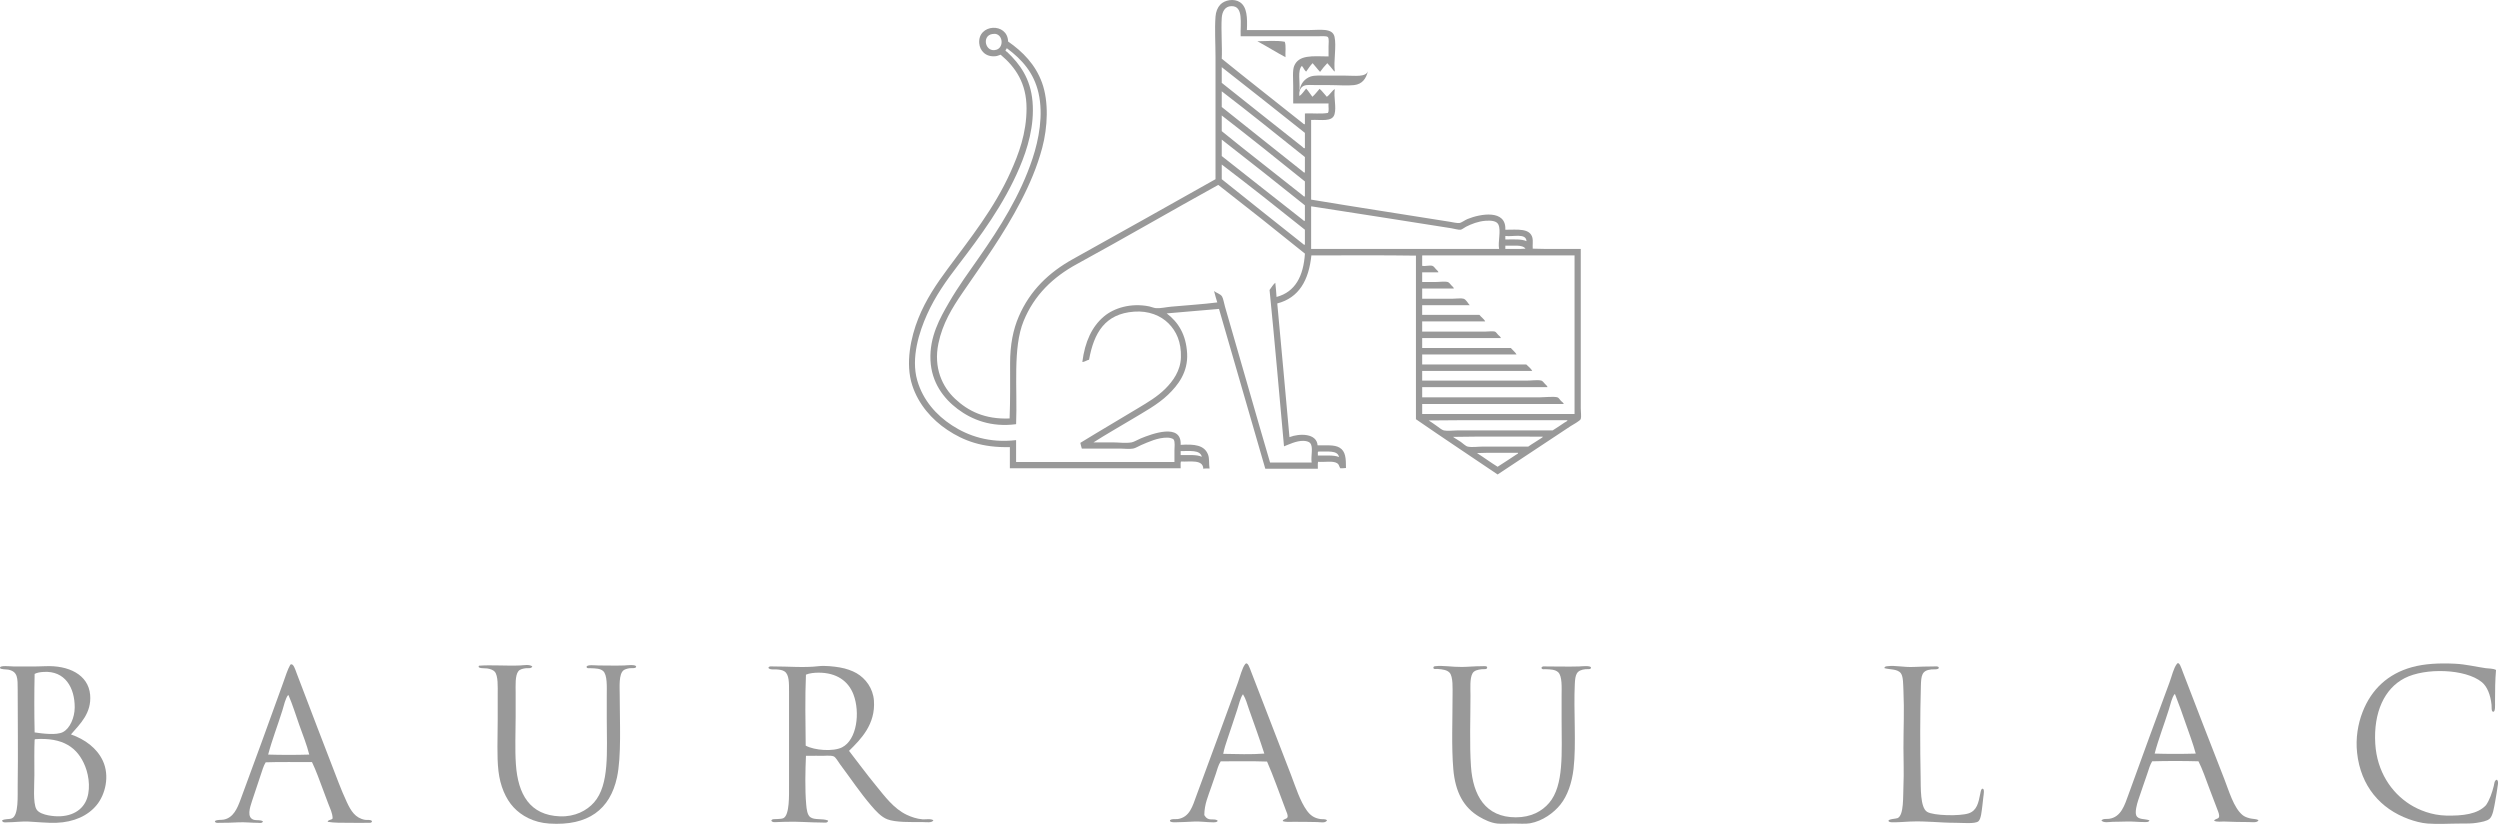 <?xml version="1.0" encoding="utf-8"?>
<!-- Generator: Adobe Illustrator 15.0.0, SVG Export Plug-In . SVG Version: 6.00 Build 0)  -->
<!DOCTYPE svg PUBLIC "-//W3C//DTD SVG 1.1//EN" "http://www.w3.org/Graphics/SVG/1.1/DTD/svg11.dtd">
<svg version="1.1" id="Ebene_1" xmlns="http://www.w3.org/2000/svg" xmlns:xlink="http://www.w3.org/1999/xlink" x="0px" y="0px"
	 width="498.673px" height="165.84px" viewBox="1.327 73.827 498.673 165.84" enable-background="new 1.327 73.827 498.673 165.84"
	 xml:space="preserve">
<g>
	<g>
		<path fill="#999999" d="M252.129,82.058c1.684-0.026,3.945-0.202,5.464,0.1c0.307,0.769,0.078,2.073,0.149,3.078
			C255.828,84.219,254.043,83.074,252.129,82.058z"/>
		<path fill="#999999" d="M451.826,237.404c-0.181,0.599-1.244,0.398-1.987,0.398c-1.553,0-3.095-0.034-4.668-0.1
			c-0.779-0.033-1.564,0.135-2.184-0.149c0.06-0.393,0.787-0.337,0.942-0.697c0.176-0.409-0.129-1.097-0.298-1.537
			c-0.526-1.367-1.105-2.884-1.589-4.171c-0.759-2.023-1.398-3.913-2.188-5.464c-2.963-0.084-6.272-0.084-9.234,0
			c-0.442,0.701-0.683,1.604-0.995,2.533c-0.555,1.653-1.201,3.427-1.787,5.213c-0.275,0.837-0.676,2.344-0.398,3.031
			c0.366,0.902,1.639,0.648,2.633,0.994c-0.111,0.415-0.68,0.344-0.994,0.347c-1.213,0.012-2.479-0.159-3.724-0.1
			c-0.838,0.038-1.738,0.023-2.584,0.05c-0.809,0.025-1.756,0.271-2.282-0.249c0.32-0.44,1.028-0.275,1.538-0.348
			c2.415-0.343,3.112-2.766,3.874-4.865c2.69-7.428,5.45-15.006,8.196-22.4c0.482-1.307,0.772-2.732,1.439-3.623
			c0.481-0.649,0.913,0.865,1.191,1.588c2.76,7.163,5.473,14.238,8.293,21.405c0.896,2.272,1.85,5.696,3.627,7.15
			c0.373,0.309,0.881,0.503,1.439,0.646C450.656,237.202,451.307,237.153,451.826,237.404z M437.324,218.184
			c-0.689-1.975-1.368-3.932-2.135-5.859c-0.051,0-0.06-0.04-0.101-0.049c-0.529,0.661-0.823,2.048-1.143,3.079
			c-0.885,2.855-2.099,5.952-2.83,8.79c2.616,0.082,5.579,0.082,8.195,0C438.752,222.101,438.008,220.138,437.324,218.184z"/>
		<path fill="#999999" d="M266.035,237.453c-0.338,0.61-1.234,0.375-1.936,0.35c-1.541-0.058-3.179-0.027-4.719-0.05
			c-0.786-0.013-1.569,0.114-2.185-0.149c0.027-0.43,0.794-0.357,0.942-0.747c0.154-0.4-0.175-1.035-0.349-1.489
			c-1.193-3.14-2.473-6.789-3.724-9.634c-2.979-0.115-6.175-0.017-9.238-0.049c-0.503,0.764-0.708,1.686-0.994,2.531
			c-0.292,0.872-0.603,1.72-0.893,2.583c-0.586,1.749-1.377,3.413-1.391,5.612c0.221,0.341,0.409,0.649,0.895,0.795
			c0.559,0.168,1.393-0.077,1.787,0.348c-0.161,0.335-0.692,0.3-1.042,0.297c-1.189-0.005-2.425-0.208-3.724-0.147
			c-1.032,0.046-2.498,0.135-3.774,0.147c-0.396,0.004-0.974-0.03-0.994-0.297c-0.035-0.452,1.288-0.31,1.541-0.348
			c2.419-0.36,2.972-2.588,3.773-4.769c2.733-7.437,5.521-14.927,8.244-22.447c0.428-1.181,0.836-2.927,1.441-3.676
			c0.498-0.618,0.899,0.732,1.192,1.49c2.668,6.933,5.309,13.692,7.944,20.561c0.94,2.452,1.814,5.273,3.179,7.153
			c0.637,0.876,1.365,1.481,2.683,1.688C265.149,237.278,265.689,237.135,266.035,237.453z M248.107,215.404
			c-0.635,1.986-1.317,3.934-1.938,5.81c-0.336,1.015-0.677,2.01-0.845,2.98c2.601,0.049,5.677,0.148,8.195-0.05
			c-0.964-2.992-2.054-6-3.08-8.891c-0.348-0.983-0.595-2.009-1.14-2.879c-0.003-0.031-0.008-0.06-0.05-0.051
			C248.753,212.976,248.437,214.37,248.107,215.404z"/>
		<path fill="#999999" d="M499.603,229.756c0,0.133,0,0.266,0,0.397c-0.192,1.235-0.338,2.421-0.597,3.726
			c-0.214,1.082-0.42,2.685-1.092,3.277c-0.53,0.467-1.617,0.639-2.533,0.795c-0.996,0.169-2.139,0.148-3.179,0.148
			c-2.307,0-4.502,0.163-6.655,0c-1.259-0.095-2.665-0.489-3.773-0.894c-5.613-2.045-9.553-6.537-10.279-13.211
			c-0.32-2.917,0.169-5.774,1.092-8.144c1.747-4.494,5.038-7.616,9.834-8.94c2.55-0.703,5.416-0.843,8.591-0.693
			c2.182,0.101,4.199,0.621,6.159,0.893c0.65,0.09,1.387,0.027,2.035,0.349c-0.173,1.982-0.199,4.098-0.199,6.404
			c0,0.631,0.09,1.924-0.347,1.938c-0.429,0.014-0.311-1.031-0.349-1.391c-0.198-1.965-0.873-3.649-1.936-4.52
			c-3.265-2.67-11.286-2.906-15.396-0.793c-4.053,2.084-6.226,6.838-5.861,13.06c0.329,5.568,3.212,9.773,6.903,12.118
			c1.8,1.143,4.419,2.18,7.254,2.235c3.292,0.064,6.253-0.26,7.942-2.086c0.706-1.041,1.197-2.439,1.543-3.822
			c0.102-0.415,0.098-1.037,0.546-1.242C499.539,229.355,499.5,229.626,499.603,229.756z"/>
		<path fill="#999999" d="M75.527,237.604c-0.011,0.45-0.563,0.34-0.845,0.348c-1.117,0.034-2.363,0-3.527,0
			c-1.576,0-3.222,0.021-4.469-0.198c0.086-0.479,0.815-0.31,0.993-0.696c-0.034-1.097-0.542-2.031-0.894-2.979
			c-0.343-0.928-0.695-1.859-1.042-2.781c-0.697-1.85-1.337-3.694-2.185-5.463c-3.063,0.032-6.258-0.065-9.238,0.05
			c-0.442,0.727-0.689,1.63-0.993,2.532c-0.573,1.704-1.127,3.329-1.739,5.215c-0.412,1.27-1.109,3.294,0.397,3.727
			c0.535,0.151,1.255-0.047,1.788,0.297c-0.104,0.451-0.71,0.298-1.043,0.298c-1.257,0-2.535-0.154-3.774-0.1
			c-1.199,0.054-2.481,0.114-3.825,0.1c-0.32-0.004-0.887,0.124-0.943-0.348c0.503-0.337,1.194-0.177,1.789-0.298
			c1.914-0.386,2.683-2.239,3.327-3.974c2.878-7.754,5.638-15.367,8.443-23.142c0.466-1.297,0.961-2.89,1.49-3.777
			c0.592-0.425,0.982,0.961,1.24,1.641c2.808,7.371,5.533,14.523,8.394,21.902c0.483,1.24,1.028,2.571,1.64,3.874
			c0.799,1.706,1.665,3.175,3.625,3.526C74.638,237.444,75.195,237.253,75.527,237.604z M61.024,218.434
			c-0.699-1.988-1.324-4.019-2.135-5.912c-0.05,0-0.059-0.038-0.099-0.048c-0.535,0.662-0.822,2.047-1.143,3.078
			c-0.886,2.86-2.092,5.957-2.831,8.791c2.616,0.082,5.579,0.082,8.195,0C62.519,222.354,61.722,220.413,61.024,218.434z"/>
		<path fill="#999999" d="M107.509,206.762c-0.217,0.492-0.874,0.305-1.241,0.349c-0.605,0.072-1.225,0.199-1.539,0.596
			c-0.682,0.859-0.546,2.86-0.546,4.27c0,1.729,0,3.249,0,4.769c0,3.226-0.16,6.461,0.05,9.535
			c0.408,5.985,2.777,10.155,8.789,10.381c2.961,0.111,5.344-1.117,6.804-2.781c3.096-3.531,2.533-10.101,2.533-16.638
			c0-1.466,0-2.945,0-4.766c0-1.598,0.145-4.071-0.746-4.819c-0.585-0.491-1.4-0.503-2.532-0.546
			c-0.323-0.013-0.715,0.092-0.745-0.248c-0.048-0.534,1.869-0.298,2.334-0.298c1.992,0,3.23,0.056,5.215,0
			c0.282-0.008,2.359-0.283,2.334,0.249c-0.02,0.396-0.965,0.25-1.292,0.297c-0.5,0.071-0.978,0.237-1.192,0.396
			c-1.017,0.752-0.795,3.312-0.795,4.918c0,5.374,0.375,12.263-0.547,16.488c-1.381,6.332-5.7,9.699-13.508,9.187
			c-3.15-0.206-5.543-1.563-7.102-3.228c-1.61-1.722-2.692-4.314-3.03-7.251c-0.338-2.949-0.149-6.594-0.149-10.131
			c0-1.605,0-3.442,0-5.166c0-1.49,0.115-3.716-0.596-4.52c-0.275-0.313-0.825-0.542-1.489-0.645
			c-0.414-0.063-2.104,0.073-1.639-0.546c2.273-0.195,5.625,0.069,8.194-0.05C105.889,206.525,106.913,206.298,107.509,206.762z"/>
		<path fill="#999999" d="M15.484,220.32c2.753,0.97,5.165,2.7,6.357,5.264c1.393,2.999,0.525,6.688-1.243,8.84
			c-1.72,2.097-4.508,3.404-8.045,3.527c-1.762,0.061-3.675-0.165-5.563-0.248c-1.363-0.061-2.761,0.142-4.172,0.148
			c-0.342,0.002-0.939,0.141-1.092-0.349c0.466-0.392,1.413-0.19,1.986-0.446c1.367-0.607,1.111-4.513,1.143-6.556
			c0.095-6.296,0-12.753,0-19.07c0-2.331,0.032-3.621-1.837-4.023c-0.377-0.081-1.644-0.026-1.689-0.348
			c-0.083-0.583,1.983-0.298,2.631-0.298c2.134,0,4.323,0.044,6.407-0.049c4.585-0.202,8.584,1.648,8.94,5.712
			C19.625,216.057,17.297,218.238,15.484,220.32z M13.845,219.873c1.449-0.715,2.372-2.952,2.384-4.917
			c0.023-3.965-1.942-7.375-6.209-7.101c-0.622,0.039-1.294,0.126-1.787,0.397c-0.084,3.773-0.084,7.896,0,11.671
			C9.898,220.168,12.56,220.508,13.845,219.873z M8.233,221.364c-0.09,1.946-0.049,4.424-0.049,7.101
			c0,1.994-0.308,5.459,0.396,6.754c0.398,0.729,1.537,1.082,2.385,1.243c3.457,0.657,6.211-0.383,7.4-2.632
			c1.092-2.072,0.786-5.056-0.05-7.153c-1.5-3.763-4.437-5.781-9.934-5.412C8.324,221.288,8.269,221.317,8.233,221.364z"/>
		<path fill="#999999" d="M170.681,223.599c1.666,2.143,3.417,4.54,5.314,6.853c1.821,2.221,3.577,4.658,6.208,5.91
			c0.887,0.423,2.044,0.811,3.13,0.894c0.604,0.049,1.696-0.182,2.185,0.198c-0.327,0.57-1.381,0.35-2.185,0.35
			c-2.369,0-5.345,0.083-7.003-0.548c-1.202-0.456-2.268-1.617-3.18-2.683c-2.32-2.708-4.072-5.379-6.255-8.293
			c-0.396-0.526-0.863-1.433-1.292-1.589c-0.69-0.25-1.873-0.062-2.73-0.1c-0.979-0.043-1.928,0.033-2.781,0
			c-0.121,2.745-0.223,6.692,0.05,9.734c0.083,0.943,0.212,2.036,0.794,2.484c0.858,0.66,2.43,0.213,3.576,0.693
			c-0.048,0.567-0.772,0.397-1.143,0.397c-2.446,0.001-4.947-0.243-7.449-0.147c-0.487,0.017-1.012,0.05-1.489,0.05
			c-0.415,0-0.972,0.137-1.243-0.249c0.041-0.421,0.694-0.315,1.143-0.348c0.484-0.038,0.982-0.033,1.292-0.198
			c1.209-0.652,1.093-4.532,1.093-6.457c0-6.388,0-12.386,0-18.772c0-1.697,0.042-3.398-0.895-4.021
			c-0.428-0.288-0.976-0.354-1.589-0.4c-0.543-0.038-1.307,0.11-1.639-0.297c0.126-0.436,0.668-0.296,0.993-0.298
			c2.938-0.016,6.172,0.289,8.989-0.049c1.319-0.157,3.092,0.049,4.271,0.248c1.251,0.213,2.465,0.649,3.327,1.142
			c1.826,1.049,3.3,3.024,3.477,5.463C175.994,218.311,173.042,221.282,170.681,223.599z M169.291,222.901
			c2.961-1.497,3.637-6.943,2.284-10.526c-1.025-2.719-3.397-4.371-6.953-4.372c-0.855,0-1.862,0.103-2.532,0.398
			c-0.199,4.504-0.1,9.568-0.05,14.155C163.758,223.501,167.532,223.791,169.291,222.901z"/>
		<path fill="#999999" d="M308.794,207.06c0.123-0.436,0.701-0.298,1.044-0.298c2.272,0,4.201,0.065,6.507,0
			c0.344-0.01,2.346-0.247,2.334,0.248c-0.009,0.414-0.725,0.259-1.092,0.299c-1.832,0.2-2.043,1.055-2.135,2.979
			c-0.261,5.277,0.322,11.966-0.25,16.887c-0.329,2.823-1.209,5.38-2.632,7.151c-1.28,1.595-3.495,3.272-6.06,3.725
			c-0.857,0.151-2.238,0.05-3.378,0.05c-1.068,0-2.18,0.097-3.128,0c-1.274-0.13-2.551-0.74-3.576-1.341
			c-3.157-1.85-4.827-4.933-5.214-9.536c-0.377-4.485-0.148-9.691-0.148-14.601c0-1.453,0.135-3.823-0.596-4.619
			c-0.495-0.536-1.354-0.669-2.435-0.744c-0.209-0.015-0.796,0.138-0.795-0.249c0.002-0.224,0.187-0.277,0.35-0.297
			c1.563-0.188,3.354,0.172,5.362,0.149c1.298-0.015,2.516-0.157,3.972-0.149c0.515,0.001,1.063-0.106,1.045,0.297
			c-0.021,0.405-0.786,0.271-1.045,0.299c-0.913,0.102-1.571,0.284-1.885,0.844c-0.562,0.995-0.399,2.995-0.399,4.369
			c0,4.64-0.205,9.775,0.101,14.206c0.393,5.701,2.854,10.129,8.938,10.129c3.049,0,5.228-1.202,6.656-2.879
			c2.979-3.501,2.482-9.954,2.482-16.587c0-1.466,0-3.282,0-4.769c0-1.601,0.159-3.937-0.695-4.717
			c-0.571-0.523-1.474-0.563-2.533-0.597C309.368,207.302,308.919,207.434,308.794,207.06z"/>
		<path fill="#999999" d="M377.23,207.11c-0.061-0.342,0.351-0.368,0.596-0.397c1.646-0.198,3.124,0.242,5.266,0.149
			c1.095-0.048,2.527-0.1,3.924-0.1c0.261,0,1.075-0.118,1.042,0.297c-0.029,0.376-1.156,0.263-1.489,0.297
			c-1.908,0.203-2.027,1.197-2.087,3.33c-0.166,6.045-0.168,12.103-0.048,18.076c0.041,2.173-0.107,6.127,1.29,7.002
			c1.25,0.782,6.575,0.884,8.295,0.3c1.662-0.567,1.954-2.11,2.333-4.023c0.066-0.333,0.164-0.924,0.447-0.894
			c0.433,0.047,0.191,1.236,0.148,1.638c-0.077,0.74-0.131,1.246-0.197,1.738c-0.135,0.99-0.249,2.67-0.796,3.13
			c-0.659,0.554-3.134,0.298-4.47,0.298c-3.495,0-5.689-0.389-9.188-0.248c-1.021,0.04-2.165,0.155-3.427,0.148
			c-0.283-0.001-0.822-0.022-0.844-0.298c-0.027-0.362,1.571-0.414,1.839-0.546c1.264-0.634,1.043-4.336,1.143-6.457
			c0.117-2.615-0.002-5.151,0-7.549c0-4.03,0.183-7.361,0-11.323c-0.06-1.249-0.015-2.839-0.498-3.526
			C379.86,207.231,378.349,207.421,377.23,207.11z"/>
		<path fill="#999999" d="M274.182,88.017c-0.358,1.514-1.124,2.583-2.734,2.782c-1.314,0.161-3.216,0-5.015,0
			c-0.788,0-1.675,0-2.532,0c-0.885,0-1.816-0.1-2.384,0.098c-0.76,0.266-1.136,1.085-0.993,2.087
			c0.458-0.288,0.923-0.998,1.34-1.491c0.467,0.495,0.813,1.106,1.242,1.639c0.544-0.465,0.961-1.057,1.439-1.588
			c0.542,0.469,0.956,1.063,1.441,1.588c0.607-0.401,1.052-1.232,1.588-1.539c-0.244,1.741,0.353,3.583-0.05,5.016
			c-0.451,1.612-2.696,1.044-4.668,1.142c0,5.298,0,10.595,0,15.893c8.82,1.47,18.531,2.954,27.664,4.419
			c0.637,0.103,1.37,0.287,1.885,0.249c0.425-0.031,1.084-0.566,1.64-0.795c2.525-1.037,7.754-1.994,7.549,2.135
			c2.47,0.002,4.938-0.355,5.413,1.64c0.133,0.562,0.004,1.337,0.051,2.135c3.095,0.115,6.406,0.016,9.584,0.05
			c0,10.501,0,21.159,0,31.833c0,0.702,0.144,1.647,0,2.086c-0.123,0.38-1.662,1.194-2.035,1.439
			c-4.958,3.274-9.704,6.411-14.551,9.635c-5.428-3.678-10.908-7.303-16.291-11.023c0-10.877,0-21.753,0-32.63
			c-6.854-0.115-13.923-0.016-20.858-0.049c-0.509,4.953-2.466,8.461-6.804,9.586c0.813,8.886,1.647,17.753,2.434,26.667
			c2.006-0.78,5.444-0.799,5.612,1.64c1.753,0.023,3.328-0.165,4.369,0.448c1.231,0.724,1.287,2.132,1.292,4.069
			c-0.364,0.035-0.725,0.07-1.143,0.051c-0.249-0.405-0.221-0.744-0.596-0.993c-0.848-0.56-2.518-0.181-3.824-0.297
			c-0.111,0.368-0.02,0.939-0.049,1.39c-3.495,0-6.987,0-10.48,0c-3.09-10.615-6.155-21.258-9.236-31.883
			c-3.511,0.263-6.92,0.627-10.43,0.894c2.324,1.757,3.872,4.248,4.073,7.996c0.199,3.719-1.807,6.319-3.823,8.244
			c-2.057,1.962-4.72,3.393-7.253,4.918c-2.593,1.559-5.207,3.033-7.598,4.569c1.276,0,2.522,0,3.825,0c1.202,0,2.589,0.211,3.773,0
			c0.511-0.093,1.19-0.531,1.838-0.796c2.167-0.883,8.187-3.162,7.946,1.291c2.78-0.179,4.732,0.049,5.464,1.937
			c0.303,0.78,0.143,1.765,0.298,2.78c-0.408,0.023-0.913-0.051-1.243,0.051c-0.061-1.909-2.577-1.363-4.469-1.439
			c-0.116,0.347-0.017,0.909-0.05,1.34c-11.355,0-22.711,0-34.068,0c0-1.407,0-2.813,0-4.222c-5.492,0.146-9.235-1.27-12.465-3.425
			c-3.096-2.065-5.757-5.074-7.003-8.892c-1.426-4.366-0.28-9.613,1.192-13.309c1.52-3.821,3.688-6.98,5.909-9.982
			c4.414-5.968,9.252-11.989,12.515-19.27c1.611-3.591,3.18-7.688,3.18-12.714c0-4.966-2.186-8.178-5.166-10.677
			c-0.491,0.131-0.581,0.253-0.994,0.297c-2.005,0.215-3.161-1.121-3.278-2.582c-0.308-3.891,5.647-4.206,5.761-0.347
			c2.935,2.032,5.442,4.594,6.754,8.193c1.387,3.807,1.144,8.895,0.05,13.012c-1.015,3.822-2.554,7.374-4.271,10.677
			c-3.497,6.731-7.424,12.088-11.622,18.227c-2.058,3.011-3.992,6.128-4.817,10.132c-0.991,4.813,0.749,8.606,3.327,11.025
			c2.573,2.412,5.896,4.127,10.877,3.924c0.145-3.729,0.1-7.514,0.1-11.026c0-3.671,0.599-6.704,1.738-9.336
			c2.246-5.187,6.004-8.77,10.777-11.423c9.425-5.24,19.124-10.693,28.456-15.942c0-7.762,0-16.269,0-24.335
			c0-2.737-0.188-5.499,0-8.094c0.072-0.975,0.402-1.802,0.944-2.385c0.873-0.937,2.727-1.279,3.924-0.496
			c1.441,0.942,1.502,3.12,1.39,5.562c3.828,0,8.247,0,12.416,0c2.176,0,4.66-0.47,5.065,1.341c0.418,1.856-0.21,4.879,0.05,6.902
			c-0.104,0.053-0.241-0.171-0.348-0.297c-0.341-0.403-0.759-0.97-1.142-1.342c-0.517,0.543-1.001,1.119-1.441,1.738
			c-0.533-0.542-0.967-1.185-1.488-1.738c-0.494,0.501-0.874,1.113-1.292,1.689c-0.369-0.294-0.525-0.8-0.846-1.143
			c-0.917,0.872-0.33,3.245-0.494,4.868c0.042,0.009,0.047-0.021,0.05-0.05c0.174-1.306,1.06-2.299,2.135-2.683
			c0.888-0.316,2.115-0.198,3.377-0.198c1.081,0,2.354,0,3.575,0C271.621,88.911,273.759,89.265,274.182,88.017z M246.916,75.054
			c-1.259,0.045-1.807,1.119-1.888,2.334c-0.161,2.381,0.123,6.049,0,8.145c5.26,4.275,10.814,8.602,16.09,12.813
			c0.121,0.094,0.294,0.326,0.499,0.248c0-0.712,0-1.423,0-2.137c1.504-0.063,3.256,0.131,4.569-0.098
			c0.32-0.358,0.066-1.29,0.146-1.887c-2.35,0-4.7,0-7.051,0c0-1.158,0-2.301,0-3.427c0-1.36-0.174-3.192,0.198-4.073
			c0.94-2.229,3.563-1.936,6.853-1.886c0-0.637,0-1.239,0-1.987c0-0.559,0.147-1.595-0.146-1.887
			c-0.258-0.254-1.457-0.148-2.037-0.148c-5.1,0-10.606,0-15.347,0C248.688,78.537,249.456,74.964,246.916,75.054z M200.082,83.746
			c1.374-0.419,1.351-2.58,0.1-3.08c-0.276-0.109-0.567-0.112-0.943-0.05C197.089,80.979,197.864,84.423,200.082,83.746z
			 M202.019,83.696c-0.336,0.257,0.129,0.431,0.199,0.496c2.553,2.406,4.671,5.313,5.066,9.884c0.417,4.828-1.01,9.458-2.584,13.16
			c-3.145,7.408-7.801,13.669-12.316,19.568c-2.28,2.979-4.491,6.065-6.158,9.784c-1.529,3.41-3.227,8.612-1.938,13.11
			c1.136,3.956,3.805,6.95,6.954,8.989c3.217,2.084,7.386,3.552,12.764,2.93c0,1.457,0,2.913,0,4.37c10.529,0,21.057,0,31.586,0
			c0-0.729,0-1.481,0-2.284c0-0.649,0.156-1.756-0.149-2.186c-0.19-0.265-0.854-0.39-1.243-0.396
			c-1.933-0.032-3.842,0.889-5.262,1.489c-0.531,0.225-1.096,0.607-1.59,0.694c-0.777,0.143-1.705,0-2.533,0
			c-2.601,0-5.215,0-7.699,0c-0.098-0.38-0.231-0.727-0.297-1.141c3.804-2.344,7.657-4.584,11.571-6.953
			c1.896-1.146,3.785-2.243,5.415-3.873c1.477-1.479,2.996-3.542,3.078-6.209c0.098-3.087-0.92-5.247-2.482-6.804
			c-1.544-1.538-3.929-2.545-6.854-2.333c-5.792,0.419-8.011,4.197-8.988,9.584c-0.467,0.099-0.917,0.475-1.342,0.447
			c0.526-4.076,1.93-7.044,4.272-9.039c2.029-1.729,5.431-2.781,9.087-2.036c0.447,0.092,0.888,0.315,1.342,0.347
			c0.923,0.067,2.01-0.206,3.03-0.297c3.109-0.281,6.281-0.478,9.188-0.846c-0.247-0.728-0.438-1.517-0.646-2.283
			c0.507,0.437,1.262,0.565,1.589,1.092c0.257,0.414,0.396,1.353,0.596,2.037c3.016,10.35,6.025,21.028,8.989,31.089
			c2.763,0,5.529,0,8.292,0c-0.199-1.328,0.386-3.095-0.297-3.874c-0.284-0.325-0.84-0.433-1.342-0.446
			c-1.396-0.041-2.917,0.731-3.873,1.093c-0.94-10.418-1.854-20.858-2.881-31.19c0.35-0.479,0.761-1.159,1.143-1.44
			c0.104,0.922,0.191,1.861,0.249,2.831c3.761-1.006,5.364-4.171,5.662-8.641c-5.713-4.619-11.471-9.19-17.284-13.708
			c-9.297,5.127-18.828,10.676-28.208,15.792c-4.744,2.588-8.506,6.167-10.628,11.373c-2.182,5.355-1.212,13.303-1.49,20.561
			c-4.959,0.662-8.82-0.883-11.671-3.03c-2.8-2.106-5.212-5.292-5.413-9.734c-0.214-4.692,1.916-8.429,3.674-11.471
			c1.895-3.277,4.095-6.275,6.059-9.088c4.048-5.799,8.176-12.259,10.629-19.667c1.265-3.825,2.188-8.706,1.192-13.062
			c-0.927-4.05-3.294-6.683-6.258-8.891c-0.034,0-0.066,0-0.099,0C202.052,83.53,202.025,83.604,202.019,83.696z M245.027,90.351
			c5.309,4.209,10.787,8.598,16.09,12.764c0.121,0.095,0.288,0.382,0.499,0.248c0-1.01,0-2.019,0-3.028
			c-5.524-4.375-11.023-8.777-16.589-13.111C245.027,88.265,245.027,89.308,245.027,90.351z M245.027,95.168
			c5.286,4.263,10.812,8.582,16.09,12.813c0.119,0.094,0.299,0.341,0.499,0.249c0-1.027,0-2.052,0-3.08
			c-5.504-4.396-10.981-8.818-16.589-13.112C245.027,93.082,245.027,94.126,245.027,95.168z M245.027,99.986
			c5.245,4.276,10.822,8.559,16.09,12.764c0.121,0.095,0.29,0.356,0.499,0.248c0-0.992,0-1.985,0-2.978
			c-5.49-4.428-10.997-8.838-16.589-13.161C245.027,97.9,245.027,98.943,245.027,99.986z M245.027,104.951
			c5.283,4.205,10.819,8.498,16.09,12.666c0.121,0.094,0.296,0.34,0.499,0.248c0-1.026,0-2.052,0-3.079
			c-5.489-4.413-11.024-8.775-16.589-13.113C245.027,102.767,245.027,103.859,245.027,104.951z M245.027,109.571
			c5.284,4.252,10.805,8.612,16.09,12.814c0.113,0.088,0.303,0.329,0.499,0.247c0-0.993,0-1.986,0-2.98
			c-5.48-4.387-10.986-8.748-16.589-13.01C245.027,107.617,245.027,108.595,245.027,109.571z M262.856,115.133
			c0,2.782,0,5.563,0,8.344c12.497,0,24.998,0,37.496,0c-0.281-1.402,0.439-3.653-0.149-4.868c-0.351-0.722-1.427-0.833-2.581-0.744
			c-1.421,0.109-2.8,0.641-3.874,1.192c-0.41,0.208-0.792,0.565-1.093,0.595c-0.45,0.047-1.223-0.201-1.838-0.298
			c-9.165-1.442-18.965-2.994-27.911-4.37C262.849,114.992,262.853,115.063,262.856,115.133z M301.594,120.894
			c0,0.231,0,0.463,0,0.696c1.494,0.027,3.193-0.147,4.221,0.347C305.742,120.255,303.139,121.105,301.594,120.894z
			 M301.594,122.832c0,0.214,0,0.429,0,0.646c1.325-0.034,2.781,0.065,4.023-0.05C304.968,122.538,303.055,122.91,301.594,122.832z
			 M285.007,124.917c0,0.646,0,1.292,0,1.937c0.783,0.121,1.43-0.166,2.036,0c0.264,0.072,0.521,0.458,0.695,0.646
			c0.215,0.232,0.523,0.462,0.496,0.645c-1.076,0-2.151,0-3.228,0c0,0.646,0,1.292,0,1.938c0.756,0,1.63,0,2.533,0
			c0.875,0,1.943-0.175,2.582,0c0.256,0.07,0.516,0.453,0.695,0.645c0.218,0.237,0.522,0.463,0.496,0.646c-2.103,0-4.205,0-6.307,0
			c0,0.679,0,1.358,0,2.036c1.831,0,4.211,0,6.158,0c0.733,0,1.576-0.14,2.087,0c0.541,0.149,0.923,0.985,1.239,1.292
			c-3.16,0-6.322,0-9.484,0c0,0.645,0,1.292,0,1.936c3.807,0,7.614,0,11.422,0c0.338,0.44,0.965,0.857,1.143,1.292
			c-4.188,0-8.377,0-12.564,0c0,0.678,0,1.356,0,2.037c3.922,0,8.583,0,12.663,0c0.585,0,1.425-0.128,1.838,0
			c0.229,0.07,0.429,0.423,0.646,0.644c0.229,0.233,0.516,0.408,0.545,0.645c-5.229,0-10.462,0-15.691,0c0,0.664,0,1.325,0,1.988
			c5.892,0,11.786,0,17.681,0c0.36,0.417,0.94,0.879,1.143,1.291c-6.275,0-12.549,0-18.823,0c0,0.662,0,1.325,0,1.986
			c6.918,0,13.839,0,20.758,0c0.396,0.396,1,0.856,1.192,1.292c-7.317,0-14.633,0-21.95,0c0,0.646,0,1.291,0,1.936
			c6.618,0,14.003,0,20.808,0c0.96,0,2.26-0.197,2.979,0c0.236,0.066,0.477,0.41,0.697,0.647c0.224,0.24,0.523,0.466,0.496,0.646
			c-8.328,0-16.655,0-24.98,0c0,0.678,0,1.356,0,2.035c7.528,0,15.854,0,23.589,0c0.87,0,2.64-0.202,3.377,0
			c0.279,0.078,0.451,0.433,0.695,0.696c0.23,0.249,0.604,0.434,0.547,0.646c-9.402,0-18.805,0-28.208,0c0,0.663,0,1.325,0,1.985
			c10.131,0,20.262,0,30.393,0c0-10.543,0-21.088,0-31.633c-10.114,0-20.23,0-30.344,0
			C284.998,124.776,285.003,124.846,285.007,124.917z M287.838,158.736c0.495,0.332,1.07,0.857,1.489,0.945
			c0.749,0.159,1.79,0,2.683,0c6.279,0,12.984,0,19.021,0c0.753-0.443,1.596-1.058,2.334-1.539c0.224-0.146,0.692-0.331,0.596-0.496
			c-9.203,0.032-18.542-0.066-27.662,0.047C286.786,157.967,287.244,158.341,287.838,158.736z M292.705,161.966
			c0.457,0.319,0.962,0.849,1.39,0.943c0.836,0.188,2.01,0,2.98,0c3.007,0,6.272,0,9.089,0c0.806-0.58,1.885-1.178,2.681-1.737
			c0.075-0.054,0.27-0.168,0.198-0.248c-5.942,0.031-12.018-0.066-17.876,0.048C291.582,161.3,292.12,161.557,292.705,161.966z
			 M236.834,163.804c0,0.264,0,0.529,0,0.794c1.489,0.032,3.192-0.146,4.221,0.348C240.722,163.49,238.597,163.829,236.834,163.804z
			 M264.297,163.901c-0.202,0.097-0.055,0.543-0.099,0.796c1.462,0.045,3.175-0.162,4.222,0.298
			C268.145,163.532,265.964,163.974,264.297,163.901z M300.056,166.932c1.202-0.751,2.559-1.674,3.724-2.434
			c0.134-0.086,0.407-0.171,0.349-0.346c-2.716,0.031-5.563-0.068-8.194,0.048C297.336,165.082,298.642,166.062,300.056,166.932z"/>
	</g>
</g>
</svg>
